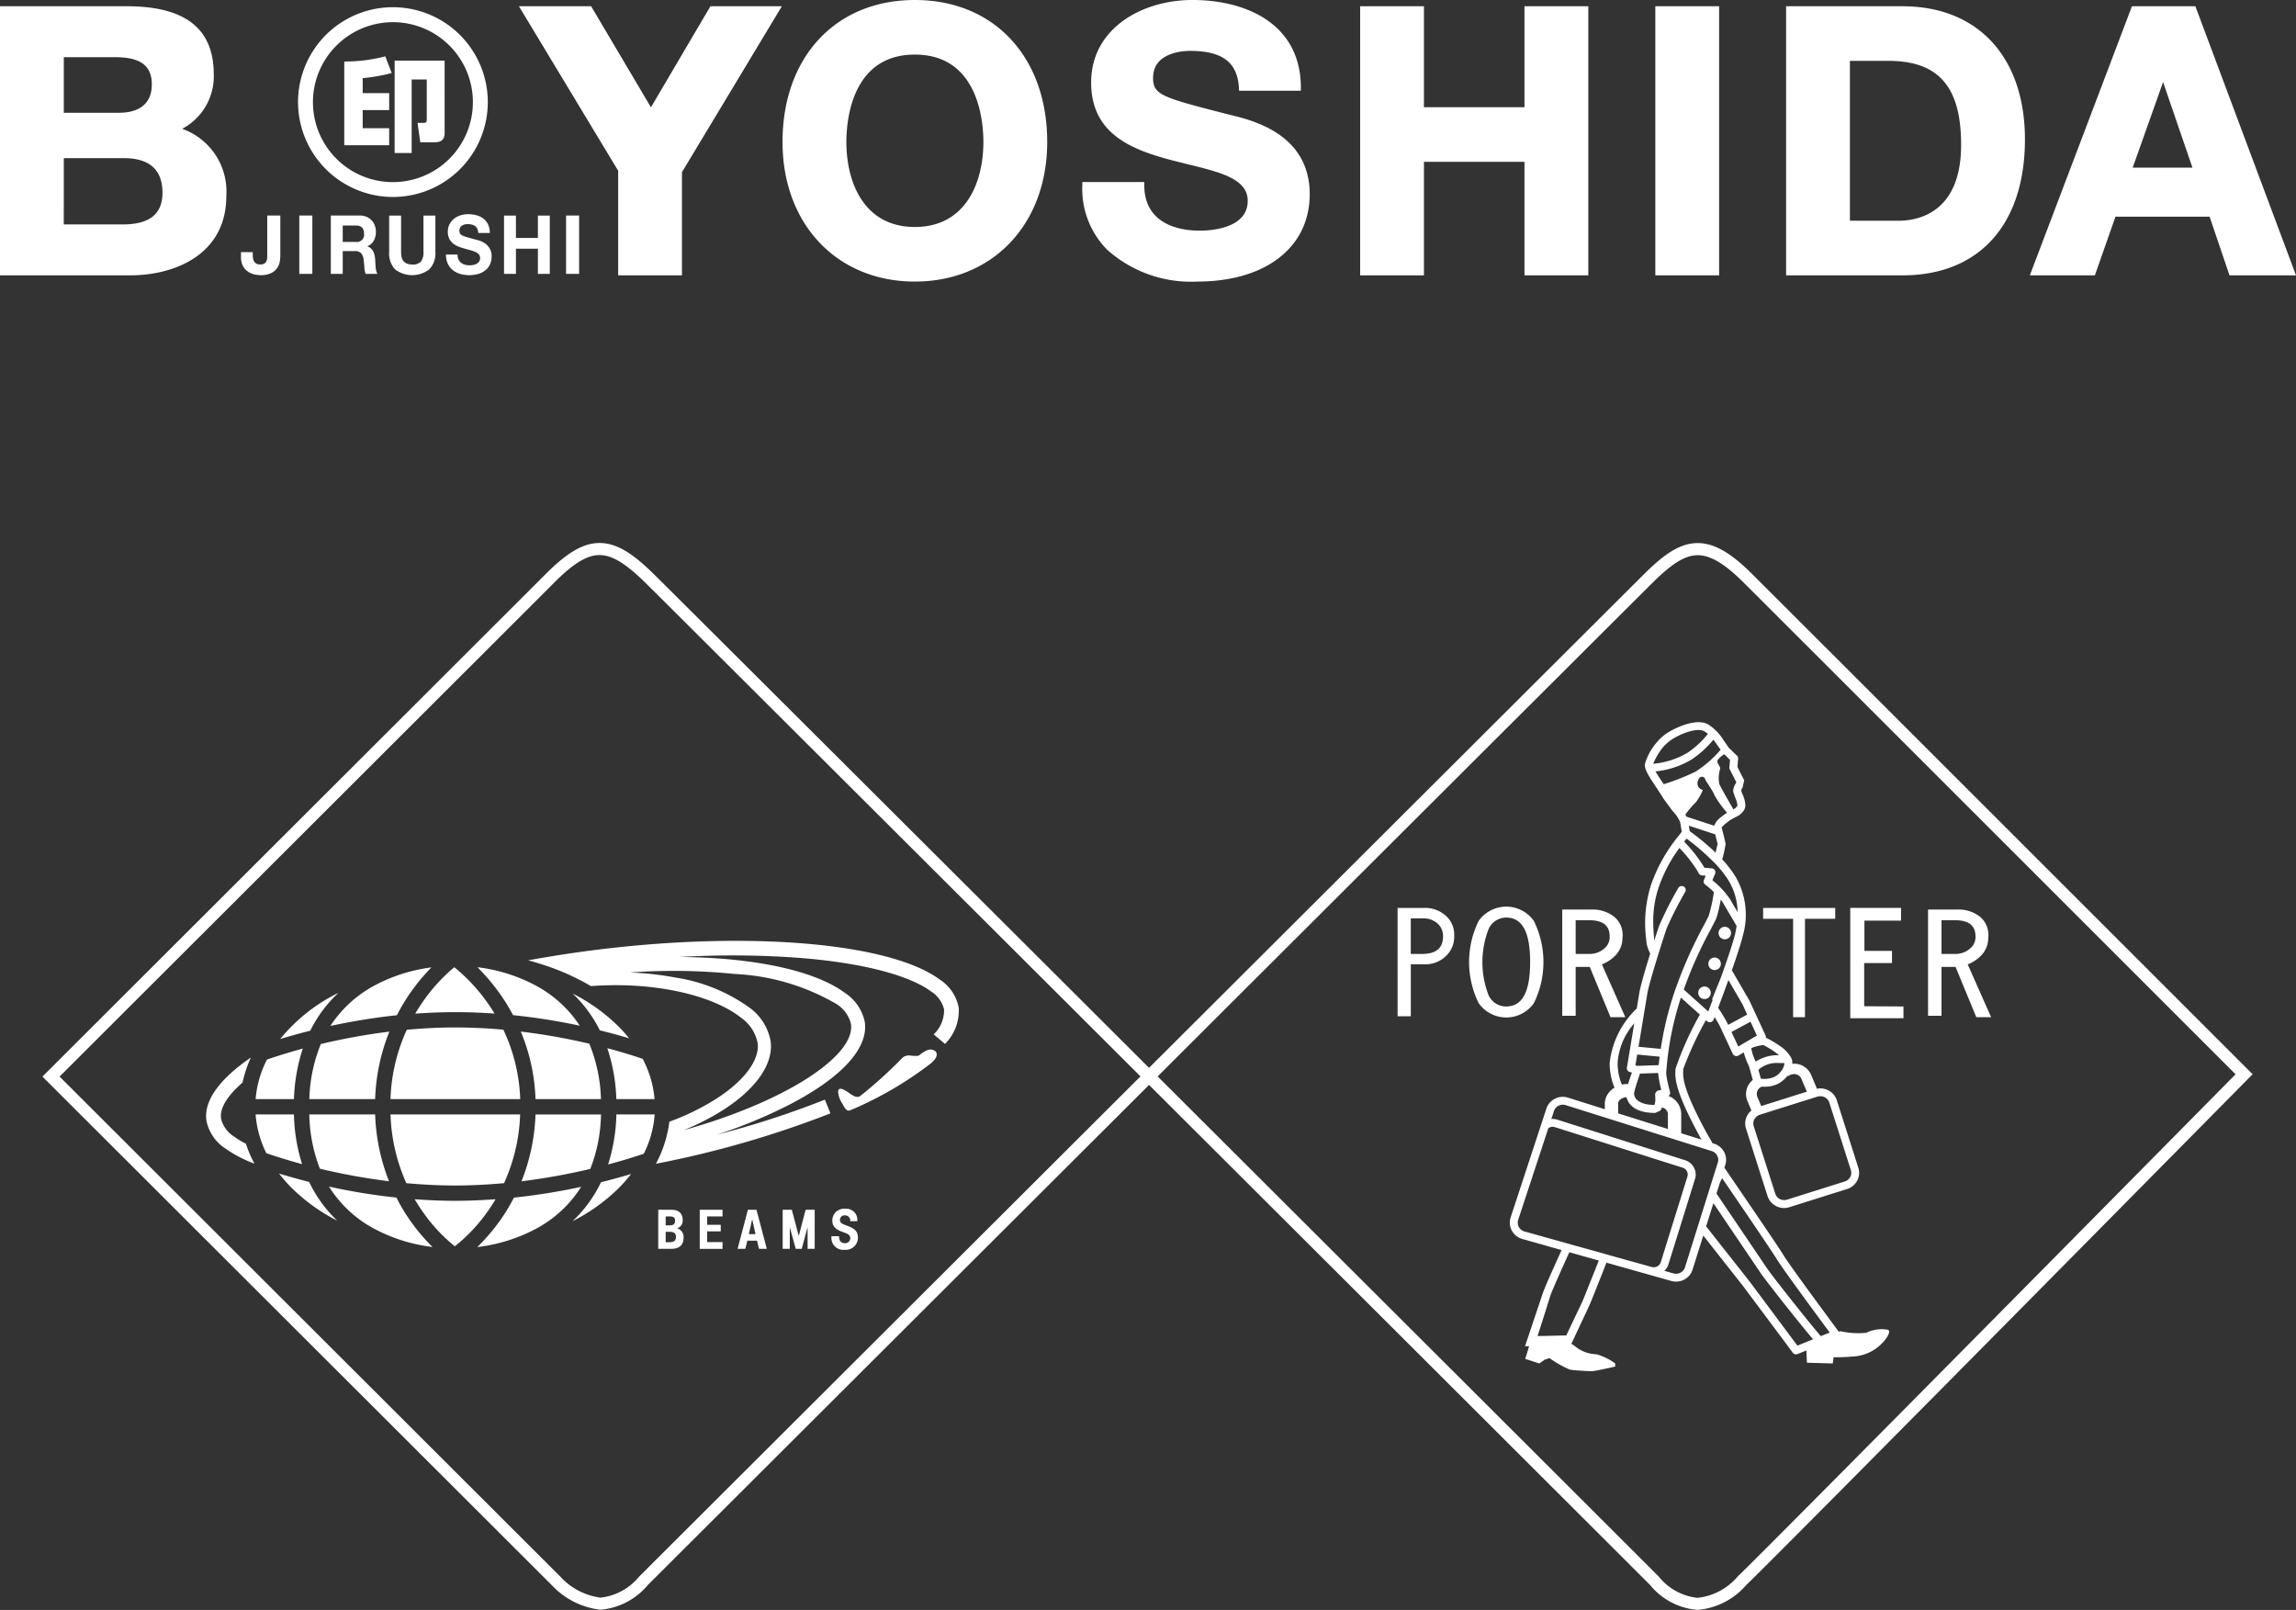 <svg xmlns="http://www.w3.org/2000/svg" width="122.28" height="85.739" viewBox="0 0 122.28 85.739"><rect x="0" y="0" width="122.28" height="85.739" fill="#333333" stroke="none"/><defs><style>.a{fill:#fff;}</style></defs><title>logo-bjirushi_yoshida_w</title><path class="a" d="M16.475,58.535A8.311,8.311,0,0,1,17.088,55.6a33.861,33.861,0,0,1,3.649-.659,10.517,10.517,0,0,0-.758,3.594H16.475m.562,3.706a33.366,33.366,0,0,0,3.682.667,10.607,10.607,0,0,1-.74-3.558H16.473a8.386,8.386,0,0,0,.564,2.891m2.898,3.2a8.842,8.842,0,0,0,3.1.969,10.086,10.086,0,0,1-1.924-2.632,32.118,32.118,0,0,1-3.589-.585,6.347,6.347,0,0,0,2.413,2.247m4.288.932a8.852,8.852,0,0,0,1.641-1.706,9.022,9.022,0,0,0,.528-.799c-.694.049-1.416.084-2.155.084s-1.456-.035-2.153-.084c.163.274.336.54.525.801a8.751,8.751,0,0,0,1.613,1.704m-6.63-11.732a33.559,33.559,0,0,1,3.543-.573,11.22,11.22,0,0,1,.817-1.335,11.03,11.03,0,0,1,1.025-1.212,8.806,8.806,0,0,0-3.041.97,6.425,6.425,0,0,0-2.343,2.15m12.906-1.728a7.014,7.014,0,0,1,1.446,1.959c.61.15,1.134.297,1.563.426a8.113,8.113,0,0,0-.563-.627,9.725,9.725,0,0,0-2.447-1.758M32.824,58.535h2.037A5.604,5.604,0,0,0,34.228,56.392c-.329-.115-.985-.329-1.884-.569a9.407,9.407,0,0,1,.48,2.712M24.238,63.135c.897,0,1.77-.049,2.606-.124a9.583,9.583,0,0,0,.857-3.661H20.798a9.663,9.663,0,0,0,.843,3.661c.833.076,1.703.124,2.597.124M26.807,54.836c-.821-.073-1.68-.117-2.561-.117-.887,0-1.753.044-2.58.123a9.576,9.576,0,0,0-.87,3.694h6.91a9.39,9.39,0,0,0-.899-3.7m-2.612-3.325a9.202,9.202,0,0,0-1.598,1.729c-.172.244-.334.49-.483.743.69-.051,1.403-.079,2.131-.079.719,0,1.417.027,2.093.075-.149-.248-.315-.494-.491-.735a9.431,9.431,0,0,0-1.651-1.733M30.952,63.207a33.942,33.942,0,0,1-3.581.574,9.982,9.982,0,0,1-.872,1.401,10.237,10.237,0,0,1-1.081,1.233,8.884,8.884,0,0,0,3.126-.974,6.394,6.394,0,0,0,2.407-2.235m-12.988,1.804a6.995,6.995,0,0,1-1.498-2.064c-.623-.158-1.166-.314-1.603-.447a8.07,8.07,0,0,0,.67.764,9.769,9.769,0,0,0,2.431,1.747M33.61,62.522c-.436.132-.977.283-1.603.441a6.974,6.974,0,0,1-1.517,2.074,9.805,9.805,0,0,0,2.438-1.74,7.384,7.384,0,0,0,.681-.775M15.654,59.351H13.612a5.63,5.63,0,0,0,.571,2.062c.351.123,1.013.341,1.906.585a9.474,9.474,0,0,1-.435-2.647m17.173,0a9.437,9.437,0,0,1-.441,2.663c.887-.235,1.547-.45,1.901-.571a5.54,5.54,0,0,0,.579-2.092Zm-6.343-6.619a10.354,10.354,0,0,1,.841,1.331,33.204,33.204,0,0,1,3.551.562A6.403,6.403,0,0,0,28.542,52.491a8.842,8.842,0,0,0-3.038-.971c-.024,0-.05-.004-.076-.007A10.461,10.461,0,0,1,26.484,52.732m5.521,5.804a8.355,8.355,0,0,0-.62-2.953,33.615,33.615,0,0,0-3.648-.646,10.191,10.191,0,0,1,.783,3.599Zm.003.816H28.52a10.546,10.546,0,0,1-.747,3.56A34.695,34.695,0,0,0,31.437,62.253a8.336,8.336,0,0,0,.571-2.902M15.656,58.535a9.506,9.506,0,0,1,.471-2.691c-.886.241-1.547.46-1.909.585a5.655,5.655,0,0,0-.605,2.106Zm-.736-3.198c.44-.135.979-.289,1.603-.445a7.016,7.016,0,0,1,1.5-2.016,9.235,9.235,0,0,0-3.102,2.46m34.1.81a.312.312,0,0,1-.145.086,2.426,2.426,0,0,1-.422-.02.525.525,0,0,0-.38.109,23.379,23.379,0,0,1-2.245,2.036c-.281.221-.612-.23-.968-.353-.241-.085-.224.132-.224.168a1.344,1.344,0,0,0,.23.612c.094.182.218.431.412.347a19.293,19.293,0,0,0,4.244-2.458c.471-.364.398-.616.271-.702-.264-.186-.545.006-.773.176M36.068,65.413a.483.483,0,0,1,.337.505c0,.385-.225.59-.653.59h-.695V64.427h.708c.381,0,.593.197.593.543a.422.422,0,0,1-.29.443m-.616-.632v.478h.203c.211,0,.297-.071.297-.243,0-.174-.078-.235-.308-.235h-.192m.211,1.374c.235,0,.336-.087.336-.282,0-.193-.103-.271-.349-.271h-.198v.553h.211m2.819-1.728H37.267v2.082h1.214v-.36h-.819v-.571h.723V65.228h-.723v-.447h.819Zm2.357,2.082h-.417l-.102-.434h-.517l-.107.434h-.412l.548-2.082h.457Zm-.958-.783h.356l-.176-.795Zm3.025-1.299-.365,1.398-.37-1.398h-.487v2.082h.379l-.001-1.153.317,1.153h.32l.311-1.155.002,1.155h.377V64.427Zm2.752.61v-.018a.589.589,0,0,0-.648-.643.62.62,0,0,0-.682.626c0,.28.141.447.481.581l.247.095c.156.058.229.147.229.268a.268.268,0,0,1-.288.261c-.208,0-.306-.117-.312-.371h-.405v.055a.632.632,0,0,0,.708.668.644.644,0,0,0,.703-.651c0-.294-.14-.466-.497-.598l-.237-.093c-.155-.057-.224-.134-.224-.254a.243.243,0,0,1,.267-.237.269.269,0,0,1,.281.291v.018Zm5.397-11.399a2.485,2.485,0,0,1-.726,1.957l-.603-.508a1.763,1.763,0,0,0,.552-1.333,1.575,1.575,0,0,0-.71-.965c-1.211-.891-3.821-1.543-7.156-1.788a48.55,48.55,0,0,0-6.222-.035c3.877.026,7.161.695,8.798,1.905a2.435,2.435,0,0,1,1.068,1.554c.206,1.388-1.211,2.948-3.988,4.392a26.452,26.452,0,0,1-3.887,1.611,47.571,47.571,0,0,0,5.751-1.865l.296.73a53.306,53.306,0,0,1-9.295,2.685,6.426,6.426,0,0,0,.716-2.24,13.04,13.04,0,0,0,2.386-1.151c1.473-.916,2.326-1.979,2.326-2.875a1.274,1.274,0,0,0-.01-.158,2.162,2.162,0,0,0-.915-1.377C38.103,53.125,35.17,52.251,31.469,52.515a12.545,12.545,0,0,0-1.939-.925c-.452-.17-.922-.317-1.402-.447q.995-.18,2.01-.335c8.684-1.311,17.052-.743,19.898,1.35a2.293,2.293,0,0,1,1.019,1.481M39.115,51.869a32.072,32.072,0,0,0-5.557-.079,16.522,16.522,0,0,1,2.433.274,9.113,9.113,0,0,1,3.881,1.568,2.821,2.821,0,0,1,1.174,1.845c.143,1.219-.818,2.568-2.64,3.705a13.651,13.651,0,0,1-1.993,1.008c5.343-1.495,8.92-3.841,8.92-5.491a1.232,1.232,0,0,0-.012-.162,1.725,1.725,0,0,0-.775-1.068,11.843,11.843,0,0,0-5.431-1.599M12.481,60.539a1.556,1.556,0,0,1-.706-.963c-.085-.547.326-1.213,1.144-1.924a6.358,6.358,0,0,1,.442-1.332c-1.7,1.166-2.522,2.326-2.366,3.371a2.314,2.314,0,0,0,1.017,1.48,6.568,6.568,0,0,0,1.538.799,6.347,6.347,0,0,1-.454-1.061,4.385,4.385,0,0,1-.616-.37M91.544,48.404c.013-.071.03-.141.043-.21-.013.069-.03.139-.043.21m-.064.256c.014-.055.031-.11.043-.172-.013.062-.03.117-.043.172m-.09.286c.025-.06.045-.131.07-.207-.025.076-.046.147-.07.207m-.111-1.437a.091.091,0,0,1-.006.017.091.091,0,0,0,.006-.017h0m-2.693-.882c.017-.039.035-.078.053-.117-.018.038-.036.079-.053.117m.3-.603c.01-.021.023-.041.033-.062a.68.68,0,0,0-.033.062m.275-.462a.313.313,0,0,1,.025-.035.313.313,0,0,0-.025.035m3.008,1.515a3.765,3.765,0,0,1,.163.365,3.765,3.765,0,0,0-.163-.365m.376,1.496-.001-.017.001.017m-.102-.776.005.01-.005-.01m-.8.11c-.012.076-.029.16-.047.249.018-.087.035-.173.047-.249m.689-.465a3.521,3.521,0,0,1,.111.355,3.438,3.438,0,0,0-.111-.355m-3.412-1.48c.08-.143.161-.276.24-.4-.079.122-.16.257-.24.4m-.57,1.253c.072-.21.155-.405.235-.589-.08.185-.163.378-.235.589m.289-.706c.079-.174.164-.337.247-.485-.084.148-.167.311-.247.485m2.884,1.978c.007-.027.013-.055.021-.083-.008.028-.013.054-.021.083m.064-.293.01-.038c-.003.011-.007.025-.01.038m.86-.387a3.556,3.556,0,0,1,.097.749,3.521,3.521,0,0,0-.097-.749m-.987.932c.007-.027.011-.053.019-.079-.008.026-.012.053-.019.079m-.278,4.479.026.036c.135-.357.296-.791.458-1.236-.194.477-.433,1.077-.484,1.2m9.348,17.593s.248.044-.127.534a2.326,2.326,0,0,1-1.791.901c-.334.04-.96.038-.96.038l-.043.329-1.375-.04-.03-.652-.474.191a.217.217,0,0,1-.252-.071L95.148,71.592s-.723-.97-1.357-1.817c-.495-.663-.934-1.251-.932-1.25l-2.146-2.723-.57,1.811a.907.907,0,0,1-.447.535.935.935,0,0,1-.699.068s-1.647-.464-3.44-.971c-.172.435-.37.941-.543,1.369-.193.49-.353.881-.384.942L83.686,71.569a.886.886,0,0,1,.211.142,1.884,1.884,0,0,0,1.126.412,3.063,3.063,0,0,1,1.0.49v.165S84.94,73.025,84.773,73.025c-.166,0-.916-.042-1.167-.083a5.798,5.798,0,0,1-1.082-.614l-.251.08-.292.205-.75-.244.207-.674-.218-.002.932-2.78c.061-.217.594-1.415,1.016-2.339-1.197-.339-2.103-.594-2.105-.594a.905.905,0,0,1-.614-1.132L81.934,60.329l.16-.485.259-.792v.004a.901.901,0,0,1,.447-.535.925.925,0,0,1,.703-.067l1.966.62v-.298a.945.945,0,0,1,.161-.516,1.117,1.117,0,0,1,.356-.335,3.387,3.387,0,0,1-.259-1.311,4.713,4.713,0,0,1,1.438-2.899l.003-.002.144-.87c.071-.388.328-1.265.575-2.061a1.899,1.899,0,0,1-.201-.591l-.017-.196a6.701,6.701,0,0,1,.277-2.916,8.531,8.531,0,0,1,1.459-2.57l.163-.214-.09-.521a1.981,1.981,0,0,0-.403-.587l-.451-.613-.357-.556c-.436-.642-.7-1.05-.664-1.322a3.02,3.02,0,0,1,.618-1.143c.101.097.203.199.306.292a3.527,3.527,0,0,0-.482.832l.003-.002a4.316,4.316,0,0,0,1.814-.579,4.769,4.769,0,0,0,1.095-1.011,1.13,1.13,0,0,0-.201-.145c-.399-.213-1.286.159-1.724.445a2.417,2.417,0,0,0-.505.46c-.103-.093-.205-.196-.306-.292a2.711,2.711,0,0,1,.558-.509c.302-.199,1.493-.836,2.18-.473a2.599,2.599,0,0,1,.816.821,1.109,1.109,0,0,1-.359.226c-.05-.072-.106-.149-.167-.224a5.236,5.236,0,0,1-1.147,1.047,4.607,4.607,0,0,1-1.934.641c.127.223.312.495.438.682a12.017,12.017,0,0,0,1.71-.677,6.082,6.082,0,0,0,1.323-1.162l-.071-.087c-.043-.066-.094-.142-.153-.219a1.109,1.109,0,0,0,.359-.226c.054.076.106.151.149.217,0,0,.15.21.134.2l.46.445a.177.177,0,0,1,.054.131.231.231,0,0,1-.003.024s-.027.344-.035.434c.013.031.054.107.098.199a1.474,1.474,0,0,0-.321.295c-.092-.177-.182-.354-.182-.354a.227.227,0,0,1-.025-.102c0-.004.023-.286.034-.411-.078-.078-.271-.271-.304-.302a1.155,1.155,0,0,0-.351.306c-.085.165.166.329.124.493a1.621,1.621,0,0,0-.042.778c.083.205.749,1.35.749,1.35l-.006.01a.502.502,0,0,0,.207-.167.123.123,0,0,0,.017-.068,1.385,1.385,0,0,0-.124-.412l-.093-.263a.654.654,0,0,1-.006-.09.776.776,0,0,1,.127-.373s.024-.05.038-.074c-.014-.027-.087-.171-.163-.32a1.474,1.474,0,0,1,.321-.295l.262.513-.086.378a.521.521,0,0,0-.077.171v.007l.072.186a1.605,1.605,0,0,1,.153.571.527.527,0,0,1-.089.301,1.004,1.004,0,0,1-.45.352l-.269.152c-.03.02-.053.036-.077.056-.118-.079-.283-.143-.406-.219.07-.057.147-.115.235-.177l.083-.049a5.558,5.558,0,0,1-.668-.927c-.083-.245-.458-.736-.499-.859a.174.174,0,0,0-.292-.083.424.424,0,0,0-.049.528.499.499,0,0,0,.215.126,2.918,2.918,0,0,1-.373.657,4.424,4.424,0,0,0-.559.659c.021.036.043.072.062.107.064.018.107.034.062.02l1.414.461a.993.993,0,0,1,.37-.462c.123.076.288.14.406.219-.327.237-.37.33-.378.348l.11.424.033.146a1.827,1.827,0,0,0-.475-.168l-.012-.048-1.407-.461c.017.091.034.193.049.29a13.207,13.207,0,0,1,1.376,1.145c.054-.226.111-.468.111-.465l-.085-.324-.032-.138a1.827,1.827,0,0,1,.475.168l.068.29a6.501,6.501,0,0,1-.184.829,5.654,5.654,0,0,1,.756.997c-.156.023-.307.04-.449.074a5.52,5.52,0,0,0-.657-.824,12.327,12.327,0,0,0-1.552-1.357c-.035.049-.078.108-.078.108a.586.586,0,0,1-.043.054c.043.046.093.1.141.157a7.379,7.379,0,0,1,.939,1.238c.136.009.388.03.388.03a.211.211,0,0,1,.194.208.205.205,0,0,1-.017.083s-.084.201-.146.343a4.552,4.552,0,0,1,.923.98l.421.716-.001-.017a3.484,3.484,0,0,0-.097-.748l-.004-.01a3.431,3.431,0,0,0-.111-.355,3.768,3.768,0,0,0-.163-.365c-.041-.079-.089-.158-.139-.239.142-.034.292-.051.449-.074.022.043.049.085.069.127a4.028,4.028,0,0,1,.269,2.965c-.033.137-.082.308-.14.502-.117.376-.271.837-.438,1.314l.945,1.628.852,1.846a.208.208,0,0,1,.013.123c.008.002.022,0,.029.005a5.661,5.661,0,0,1,.725.43,1.846,1.846,0,0,1,.586.609.104.104,0,0,1,.015.035.433.433,0,0,1,.039.093.81.81,0,0,1,.015.21.996.996,0,0,1,.467.065.984.984,0,0,1,.537.526l.311.738a.92.92,0,0,1,1.057.613l.351,1.103.794,2.489a.89.89,0,0,1,.043.273.9.9,0,0,1-.104.419.921.921,0,0,1-.541.444l-3.078.969a.927.927,0,0,1-1.155-.595l-1.146-3.592a.876.876,0,0,1,.063-.692.916.916,0,0,1,.223-.275l-.211-.502a.961.961,0,0,1,.286-1.122l-.194-.706-.056-.124a3.493,3.493,0,0,1-.229-.637l-.286.167a.218.218,0,0,1-.171.018.213.213,0,0,1-.132-.113l-.703-1.507c-.071-.133-.166-.29-.264-.447-.03.075-.05.127-.055.142a.218.218,0,0,1-.347.076l-.062-.054a18.598,18.598,0,0,0-1.206,2.605l-.002.105c-.011.339-.036.975,1.353,3.482.033.059.142.223.204.359l.073.023a.925.925,0,0,1,.546.439.879.879,0,0,1,.068.689l-.051.169c.006.006.018.012.025.023.034.049.297.431.655.959.572.836,1.392,2.039,1.941,2.857.256.38.454.682.535.818.358.586,2.798,3.877,2.937,4.063l.091-.025a4.323,4.323,0,0,0,1.375.083,1.858,1.858,0,0,1,1.127-.165M89.229,56.933a17.069,17.069,0,0,1,1.303-2.899l-1.01-.903a16.476,16.476,0,0,0-.784,4.007,1.635,1.635,0,0,0,.025.232c.046.264.135.624.176.777a.213.213,0,0,1,.007.054.223.223,0,0,1-.03.111.182.182,0,0,1-.056.056,1.042,1.042,0,0,1,.678.939v1.044l.071.024,1.009.317c-1.429-2.582-1.404-3.263-1.389-3.671l.001-.089m-1.083,1.351a.203.203,0,0,1,.033-.092.209.209,0,0,1,.133-.113s.082-.017.162-.034c-.047-.187-.106-.456-.14-.675a1.703,1.703,0,0,1-.021-.226l-.971.033c-.081.235-.164.481-.222.684a2.035,2.035,0,0,0-.094.384.501.501,0,0,0,.226.387,1.264,1.264,0,0,0,.638.201,1.801,1.801,0,0,0,.219.016.858.858,0,0,0,.049-.339c0-.067-.006-.137-.012-.203Zm.004.988c-1.154,0-1.448-.525-1.525-.835l-.001-.001c-.244.012-.446.158-.446.339v.52l2.65.832v-.82a.38.38,0,0,0-.316-.323.482.482,0,0,1-.096.168l-.267.12m8.244-.743c-.358.111-.888.278-1.386.435-.415.13-.806.253-1.044.328-.147.046-.239.076-.24.076a.481.481,0,0,0-.259.199c-.008.014-.024.025-.032.04a.488.488,0,0,0-.034.37l1.149,3.594a.493.493,0,0,0,.244.288.514.514,0,0,0,.376.033l3.079-.969a.497.497,0,0,0,.293-.24.47.47,0,0,0,.032-.371s-.44-1.377-.776-2.428c-.207-.645-.372-1.165-.372-1.165a.49.49,0,0,0-.477-.335.442.442,0,0,0-.142.016s-.165.052-.41.13m-1.214-1.213a1.611,1.611,0,0,1-.516.418,1.662,1.662,0,0,1-.825.135.046.046,0,0,0-.016.005.414.414,0,0,0-.229.546l.205.485c.219-.07.598-.189,1.009-.318.502-.159,1.048-.332,1.421-.448L95.94,57.457a.423.423,0,0,0-.229-.225.452.452,0,0,0-.327,0s-.08.034-.204.085m-.487-.706a1.464,1.464,0,0,0-.995.32.211.211,0,0,1-.048.047c.029.109.063.231.091.326.014.054.027.105.038.14a1.302,1.302,0,0,0,.697-.083,1.034,1.034,0,0,0,.526-.576.512.512,0,0,0,.031-.169Zm-.244-.641a5.162,5.162,0,0,0-.536-.315,2.397,2.397,0,0,0-.643.164,2.234,2.234,0,0,0,.225.693l.011.025a2.132,2.132,0,0,1,1.186-.342h.054c-.089-.075-.19-.149-.298-.224m-2.234-1.012c.136.289.289.616.363.775.252-.148.784-.461.993-.583-.079-.172-.209-.453-.342-.738Zm.59-1.47s-.421-.723-.753-1.295c-.2.556-.4,1.089-.546,1.482a7.484,7.484,0,0,1,.458.75l.074.154,1.016-.547c-.141-.305-.249-.545-.249-.545m-1.344-4.748c-.025.075-.046.146-.07.207l-.25.489a22.141,22.141,0,0,0-1.465,3.262.998.998,0,0,0,.109.1s.864.776,1.194,1.071c.017-.042.033-.089.052-.136.05-.135.111-.295.179-.477.135-.357.296-.791.458-1.237.098-.278.196-.56.29-.832.091-.262.173-.51.245-.736.087-.274.158-.515.201-.688.038-.158.061-.306.084-.452l-.726-1.234c-.035-.057-.075-.113-.117-.169-.012.076-.028.162-.047.249-.003.011-.006.025-.009.038-.013.069-.028.139-.043.21-.007.028-.013.056-.021.083-.013.061-.03.118-.043.172-.009.027-.012.053-.019.08M87.733,52.917s-.28,1.692-.469,2.831l1.184.112a17.609,17.609,0,0,1,.746-3.075c.016-.045.032-.092.047-.138.042-.113.08-.216.12-.323a23.023,23.023,0,0,1,1.405-3.084l.23-.449a8.18,8.18,0,0,0,.278-1.264c.001-.005.005-.011.006-.018a5.773,5.773,0,0,0-.464-.399.209.209,0,0,1-.086-.167.178.178,0,0,1,.018-.079s.047-.114.095-.226c-.101-.011-.21-.018-.21-.018a.229.229,0,0,1-.192-.175,7.216,7.216,0,0,0-1-1.285c-.081.111-.167.233-.256.369a.313.313,0,0,0-.024.035c-.079.123-.161.257-.242.4a.68.68,0,0,0-.033.062c-.084.148-.168.311-.247.486-.017.039-.036.078-.053.117-.081.185-.163.379-.236.589a5.59,5.59,0,0,0-.302,1.862c0,.344.025.644.047.881l.01.13c.116-.368.214-.664.26-.797a20.563,20.563,0,0,1,1.013-1.999.218.218,0,0,1,.291-.083.206.206,0,0,1,.108.184.208.208,0,0,1-.025.101,20.516,20.516,0,0,0-.985,1.929c-.065.193-.239.725-.427,1.327-.057.184-.115.371-.172.558-.198.654-.38,1.297-.437,1.606m-.538,3.245c-.047.287-.084.502-.097.576.048.01.088.019.115.025l1.127-.038c.012-.13.028-.277.049-.45l-1.194-.114m-.156-1.661a3.553,3.553,0,0,0-.886,2.098,3.003,3.003,0,0,0,.226,1.166,1.312,1.312,0,0,1,.274-.035.398.398,0,0,1,.056.009c.063-.211.142-.442.205-.619-.048-.011-.109-.025-.109-.025a.21.21,0,0,1-.162-.201.143.143,0,0,1,.005-.035l.391-2.358M84.615,68.469c.157-.393.347-.866.533-1.338-.534-.148-1.069-.302-1.569-.44-.481,1.056-.97,2.159-1.018,2.335,0,0-.529,1.692-.674,2.125.387.003,1.331-.033,1.53-.029.204-.435.832-1.753.832-1.753.028-.051.173-.412.366-.899m3.347-.997a.394.394,0,0,0,.488-.255l1.417-4.556a.381.381,0,0,0-.028-.291.386.386,0,0,0-.236-.187l-.995-.315-5.808-1.845a.392.392,0,0,0-.34.061c-.534,1.629-1.608,4.888-1.608,4.888a.49.49,0,0,0,.33.608l2.161.603.415.117,1.549.43.409.118,2.246.625M91.207,62.805l.282-.897a.464.464,0,0,0-.038-.37.496.496,0,0,0-.295-.239l-1.523-.477-6.255-1.969a.504.504,0,0,0-.377.036.482.482,0,0,0-.242.289c0,.001-.05.157-.136.414a.809.809,0,0,1,.303.033L88.608,61.428l1.121.356a.798.798,0,0,1,.483.391.773.773,0,0,1,.061.609l-1.416,4.554-.217.342c.298.084.479.136.479.136a.514.514,0,0,0,.378-.038.491.491,0,0,0,.243-.288l.656-2.091Zm4.519,8.858c.119-.049.472-.192.835-.338-.666-.77-2.601-3.222-2.839-3.594l-2.469-3.653-.388,1.233c.731.928,2.331,2.959,2.333,2.962,0,0,.5.671,1.035,1.387.607.814,1.255,1.685,1.255,1.685s.14.184.237.317M96.974,71.158c.194-.078.368-.149.473-.192-.568-.768-2.485-3.359-2.81-3.894-.017-.03-.042-.068-.07-.111-.379-.591-1.644-2.45-2.416-3.58-.174-.256-.326-.476-.434-.634-.028.057-.07.133-.113.218L91.415,63.562,94.081,67.507c.271.417,2.449,3.161,2.893,3.651M91.527,49.686a.333.333,0,1,0,.332-.328.33.33,0,0,0-.332.328m-.543,1.638a.333.333,0,1,0,.332-.328.33.33,0,0,0-.332.328m.127,1.555a.334.334,0,1,0-.334.327.331.331,0,0,0,.334-.327m-2.471,14.8a.805.805,0,0,0,.217-.342Zm-.179-9.399a.338.338,0,0,0-.109-.017.75.75,0,0,1,.075.007l.034.01m-9.19-5.295a1.019,1.019,0,0,0,.947.615c.85,0,1.274-.759,1.274-2.364,0-1.608-.424-2.369-1.274-2.369a1.023,1.023,0,0,0-.945.627,4.882,4.882,0,0,0-.002,3.491m-.524-3.935a1.799,1.799,0,0,1,2.946,0,4.962,4.962,0,0,1,.001,4.369,1.797,1.797,0,0,1-2.945.002,4.962,4.962,0,0,1-.002-4.371M103.401,50.802h.701a1.166,1.166,0,0,0,.804-.273.795.795,0,0,0,.306-.641c0-.606-.365-.88-1.095-.88h-.716Zm2.642,3.37h-.789l-1.105-2.678h-.748v2.603h-.717v-5.657h1.536a1.854,1.854,0,0,1,1.222.376,1.263,1.263,0,0,1,.448,1.132,1.335,1.335,0,0,1-.329.886,2.038,2.038,0,0,1-.765.526ZM83.917,50.802h.705a1.16,1.16,0,0,0,.8-.273.785.785,0,0,0,.307-.641c0-.606-.365-.88-1.093-.88h-.719Zm2.644,3.37H85.772l-1.105-2.678h-.75v2.603H83.202v-5.657h1.536a1.856,1.856,0,0,1,1.222.376,1.264,1.264,0,0,1,.449,1.132,1.323,1.323,0,0,1-.33.886,2.028,2.028,0,0,1-.765.526ZM97.739,48.355H93.9v.578h1.597v5.24h.631V48.933h1.612Zm3.635,5.246-2.092-.012v-2.299h1.481v-.651H99.295v-1.609h1.95V48.351H98.54v5.875h2.834Zm-26.238-2.799h.612q1.105,0,1.105-.932a.888.888,0,0,0-.302-.698,1.131,1.131,0,0,0-.774-.264h-.641Zm-.704-2.448h1.379a1.647,1.647,0,0,1,1.166.394,1.334,1.334,0,0,1,.471,1.082,1.409,1.409,0,0,1-.468,1.111,1.566,1.566,0,0,1-1.141.414h-.702v2.768h-.704Zm45.54,8.855-.225.227c-.249.254-25.022,25.336-26.751,26.983a3.847,3.847,0,0,1-2.585,1.318A3.631,3.631,0,0,1,87.881,84.413c-.929-.934-14.499-14.478-26.685-26.634C48.337,70.609,35.49,83.426,34.499,84.414a3.676,3.676,0,0,1-2.517,1.314A4.195,4.195,0,0,1,29.399,84.432L2.259,57.334l.229-.227s24.784-24.744,26.585-26.547c1.151-1.151,2.004-1.642,2.857-1.642.854,0,1.688.474,2.875,1.641.912.896,14.186,14.134,26.391,26.31,9.697-9.673,25.762-25.698,26.381-26.31.991-.982,1.854-1.637,2.841-1.637.861,0,1.751.505,2.887,1.639,1.89,1.877,26.193,26.178,26.439,26.424ZM34.044,83.96c.99-.99,13.838-13.807,26.696-26.635C48.536,45.149,35.263,31.912,34.353,31.018c-1.039-1.02-1.764-1.457-2.422-1.457-.666,0-1.383.435-2.399,1.452C27.832,32.715,5.67,54.841,3.173,57.334L29.837,83.96a3.514,3.514,0,0,0,2.144,1.124,3.095,3.095,0,0,0,2.062-1.124m58.506-.005c1.635-1.557,24.012-24.21,26.513-26.742C116.578,54.73,94.641,32.795,92.851,31.015c-1.007-1.001-1.757-1.446-2.433-1.446-.656,0-1.348.418-2.386,1.446-.619.612-16.684,16.637-26.378,26.311C73.838,69.48,87.409,83.025,88.34,83.96a3.051,3.051,0,0,0,2.07,1.135,3.277,3.277,0,0,0,2.139-1.14M9.702,6.86a3.544,3.544,0,0,1,2.351,3.582c0,3.116-2.751,4.221-5.107,4.221H0V.333H6.752c3.117,0,4.633,1.189,4.633,3.633a3.158,3.158,0,0,1-1.683,2.894m-3.343-.855c.645,0,1.726-.197,1.726-1.509,0-1.003-.606-1.451-1.963-1.451H3.398V6.005H6.359m-2.962,5.947H6.536c1.425,0,2.117-.55,2.117-1.686,0-1.225-.692-1.844-2.059-1.844H3.398ZM37.836.333S34.918,5.29,34.668,5.715C34.417,5.29,31.482.333,31.482.333H27.637S32.876,9.017,32.922,9.092v5.571h3.397V9.17c.046-.075,5.321-8.838,5.321-8.838H37.836ZM48.723,0C52.939,0,55.772,3.037,55.772,7.558c0,4.38-2.899,7.437-7.049,7.437-4.148,0-7.047-3.058-7.047-7.437C41.677,3.037,44.51,0,48.723,0m0,12.088c2.692,0,3.65-2.341,3.65-4.53,0-1.092-.264-4.651-3.65-4.651-3.385,0-3.647,3.559-3.647,4.651,0,2.19.958,4.53,3.647,4.53m16.872-5.951-.123-.031-.312-.079c-3.324-.852-3.749-.997-3.749-1.885,0-1.363,1.635-1.432,1.964-1.432,1.726,0,2.528.609,2.607,1.97l.009.151h3.29v-.159c0-3.447-2.981-4.673-5.771-4.673-2.683,0-5.398,1.509-5.398,4.397,0,2.77,2.219,3.588,4.296,4.138l.906.227c1.684.414,3.137.768,3.137,1.935,0,1.474-1.965,1.588-2.567,1.588-.887,0-2.943-.237-2.943-2.432V9.693H57.642v.158a4.614,4.614,0,0,0,1.299,3.426,6.682,6.682,0,0,0,4.826,1.718c3.636,0,5.986-1.825,5.986-4.652,0-3.186-3.021-3.927-4.158-4.206M81.19.333V5.71H75.836V.333H72.438V14.663h3.398V8.617h5.354v6.046H84.59V.333H81.19Zm6.969,0V14.663h3.397V.333H88.16Zm13.169.001c4.018,0,6.516,2.715,6.516,7.086,0,4.535-2.437,7.244-6.516,7.244H95.124V.333h6.205M98.523,11.756h2.588c1.005,0,3.334-.395,3.334-4.042,0-3.095-1.198-4.474-3.884-4.474H98.523Zm23.757,2.907h-3.542s-.991-2.921-1.059-3.122H112.664c-.067.199-1.096,3.122-1.096,3.122h-3.463L113.543.333h3.378Zm-5.514-5.734c-.123-.357-1.355-3.946-1.565-4.559-.217.612-1.49,4.2-1.618,4.559h3.183M20.727,7.734V6.827h-1.411V5.863h1.411V4.961h-1.411v-.799a9.466,9.466,0,0,0,1.545-.272l-.341-.89a8.496,8.496,0,0,1-2.185.276V7.734Zm.291-4.505V8.148h.906v-3.916h.804V6.329c0,.175-.009.214-.185.214H22.238l.144,1.034h.728c.196,0,.57-.005.57-.485V3.229ZM15.873,5.439a5.053,5.053,0,1,1,5.053,5.051,5.059,5.059,0,0,1-5.053-5.051m.794,0a4.259,4.259,0,1,0,4.259-4.258A4.263,4.263,0,0,0,16.667,5.439m-1.769,8.501a2.105,2.105,0,0,0,.031-.334V11.479h-.696v2.096c0,.056-.003.113-.006.173a.527.527,0,0,1-.041.164.281.281,0,0,1-.108.124.393.393,0,0,1-.212.048.438.438,0,0,1-.202-.04.315.315,0,0,1-.122-.105.45.45,0,0,1-.063-.165,1.195,1.195,0,0,1-.016-.207v-.14h-.629v.27a.983.983,0,0,0,.089.436.826.826,0,0,0,.234.296.95.95,0,0,0,.333.169,1.346,1.346,0,0,0,.386.055,1.244,1.244,0,0,0,.561-.107.836.836,0,0,0,.319-.264.852.852,0,0,0,.143-.342m1.041.644h.695V11.479h-.695Zm1.679-3.105V14.585h.634V13.372h.634a.452.452,0,0,1,.343.112.637.637,0,0,1,.138.357c.017.125.028.256.037.391a1.281,1.281,0,0,0,.064.352h.635a.493.493,0,0,1-.066-.159,1.452,1.452,0,0,1-.033-.199c-.005-.069-.011-.136-.013-.203-.004-.067-.006-.126-.009-.174a1.912,1.912,0,0,0-.031-.236.849.849,0,0,0-.07-.214.566.566,0,0,0-.127-.169.479.479,0,0,0-.193-.108v-.006a.691.691,0,0,0,.349-.305.975.975,0,0,0,.109-.474.922.922,0,0,0-.06-.332.794.794,0,0,0-.169-.272.808.808,0,0,0-.267-.185.859.859,0,0,0-.351-.069Zm.634,1.405v-.874h.695a.467.467,0,0,1,.327.101.433.433,0,0,1,.11.329.382.382,0,0,1-.437.443Zm4.609,1.462a1.23,1.23,0,0,0,.326-.936V11.48h-.635v1.931a.82.82,0,0,1-.129.511.57.57,0,0,1-.469.163.681.681,0,0,1-.31-.06.464.464,0,0,1-.179-.152.511.511,0,0,1-.086-.215,1.581,1.581,0,0,1-.019-.248V11.48h-.635v1.931a1.233,1.233,0,0,0,.321.94,1.5,1.5,0,0,0,1.813-.004m1.56-.527a.608.608,0,0,1-.053-.266H23.753a1.099,1.099,0,0,0,.098.496.953.953,0,0,0,.273.343,1.123,1.123,0,0,0,.396.197,1.659,1.659,0,0,0,.462.063,1.684,1.684,0,0,0,.519-.073,1.078,1.078,0,0,0,.377-.208.854.854,0,0,0,.228-.315,1.006,1.006,0,0,0,.077-.396.802.802,0,0,0-.103-.427.904.904,0,0,0-.244-.269,1.063,1.063,0,0,0-.286-.144,2.251,2.251,0,0,0-.223-.063c-.181-.049-.327-.09-.44-.123a1.546,1.546,0,0,1-.262-.095.279.279,0,0,1-.126-.105.288.288,0,0,1-.033-.147.305.305,0,0,1,.04-.165.359.359,0,0,1,.103-.108.383.383,0,0,1,.139-.062.746.746,0,0,1,.153-.017,1.09,1.09,0,0,1,.216.021.513.513,0,0,1,.176.075.371.371,0,0,1,.123.144.566.566,0,0,1,.055.23h.615a1.017,1.017,0,0,0-.095-.459.889.889,0,0,0-.256-.311,1.021,1.021,0,0,0-.371-.175,1.674,1.674,0,0,0-.434-.054,1.39,1.39,0,0,0-.388.056,1.087,1.087,0,0,0-.348.174.927.927,0,0,0-.248.294.861.861,0,0,0-.095.414.807.807,0,0,0,.074.364.776.776,0,0,0,.197.251,1.058,1.058,0,0,0,.274.163,2.632,2.632,0,0,0,.316.106c.104.032.208.061.311.087a1.899,1.899,0,0,1,.275.092.596.596,0,0,1,.196.13.288.288,0,0,1,.076.205.319.319,0,0,1-.057.193.398.398,0,0,1-.143.12.598.598,0,0,1-.18.058,1.143,1.143,0,0,1-.183.016.892.892,0,0,1-.242-.032.581.581,0,0,1-.204-.101.487.487,0,0,1-.139-.175m2.421-2.34v3.105h.635V13.244h1.169v1.341h.634V11.48h-.634V12.672H27.477V11.48Zm3.305,3.105h.695V11.479h-.695Z"/></svg>
